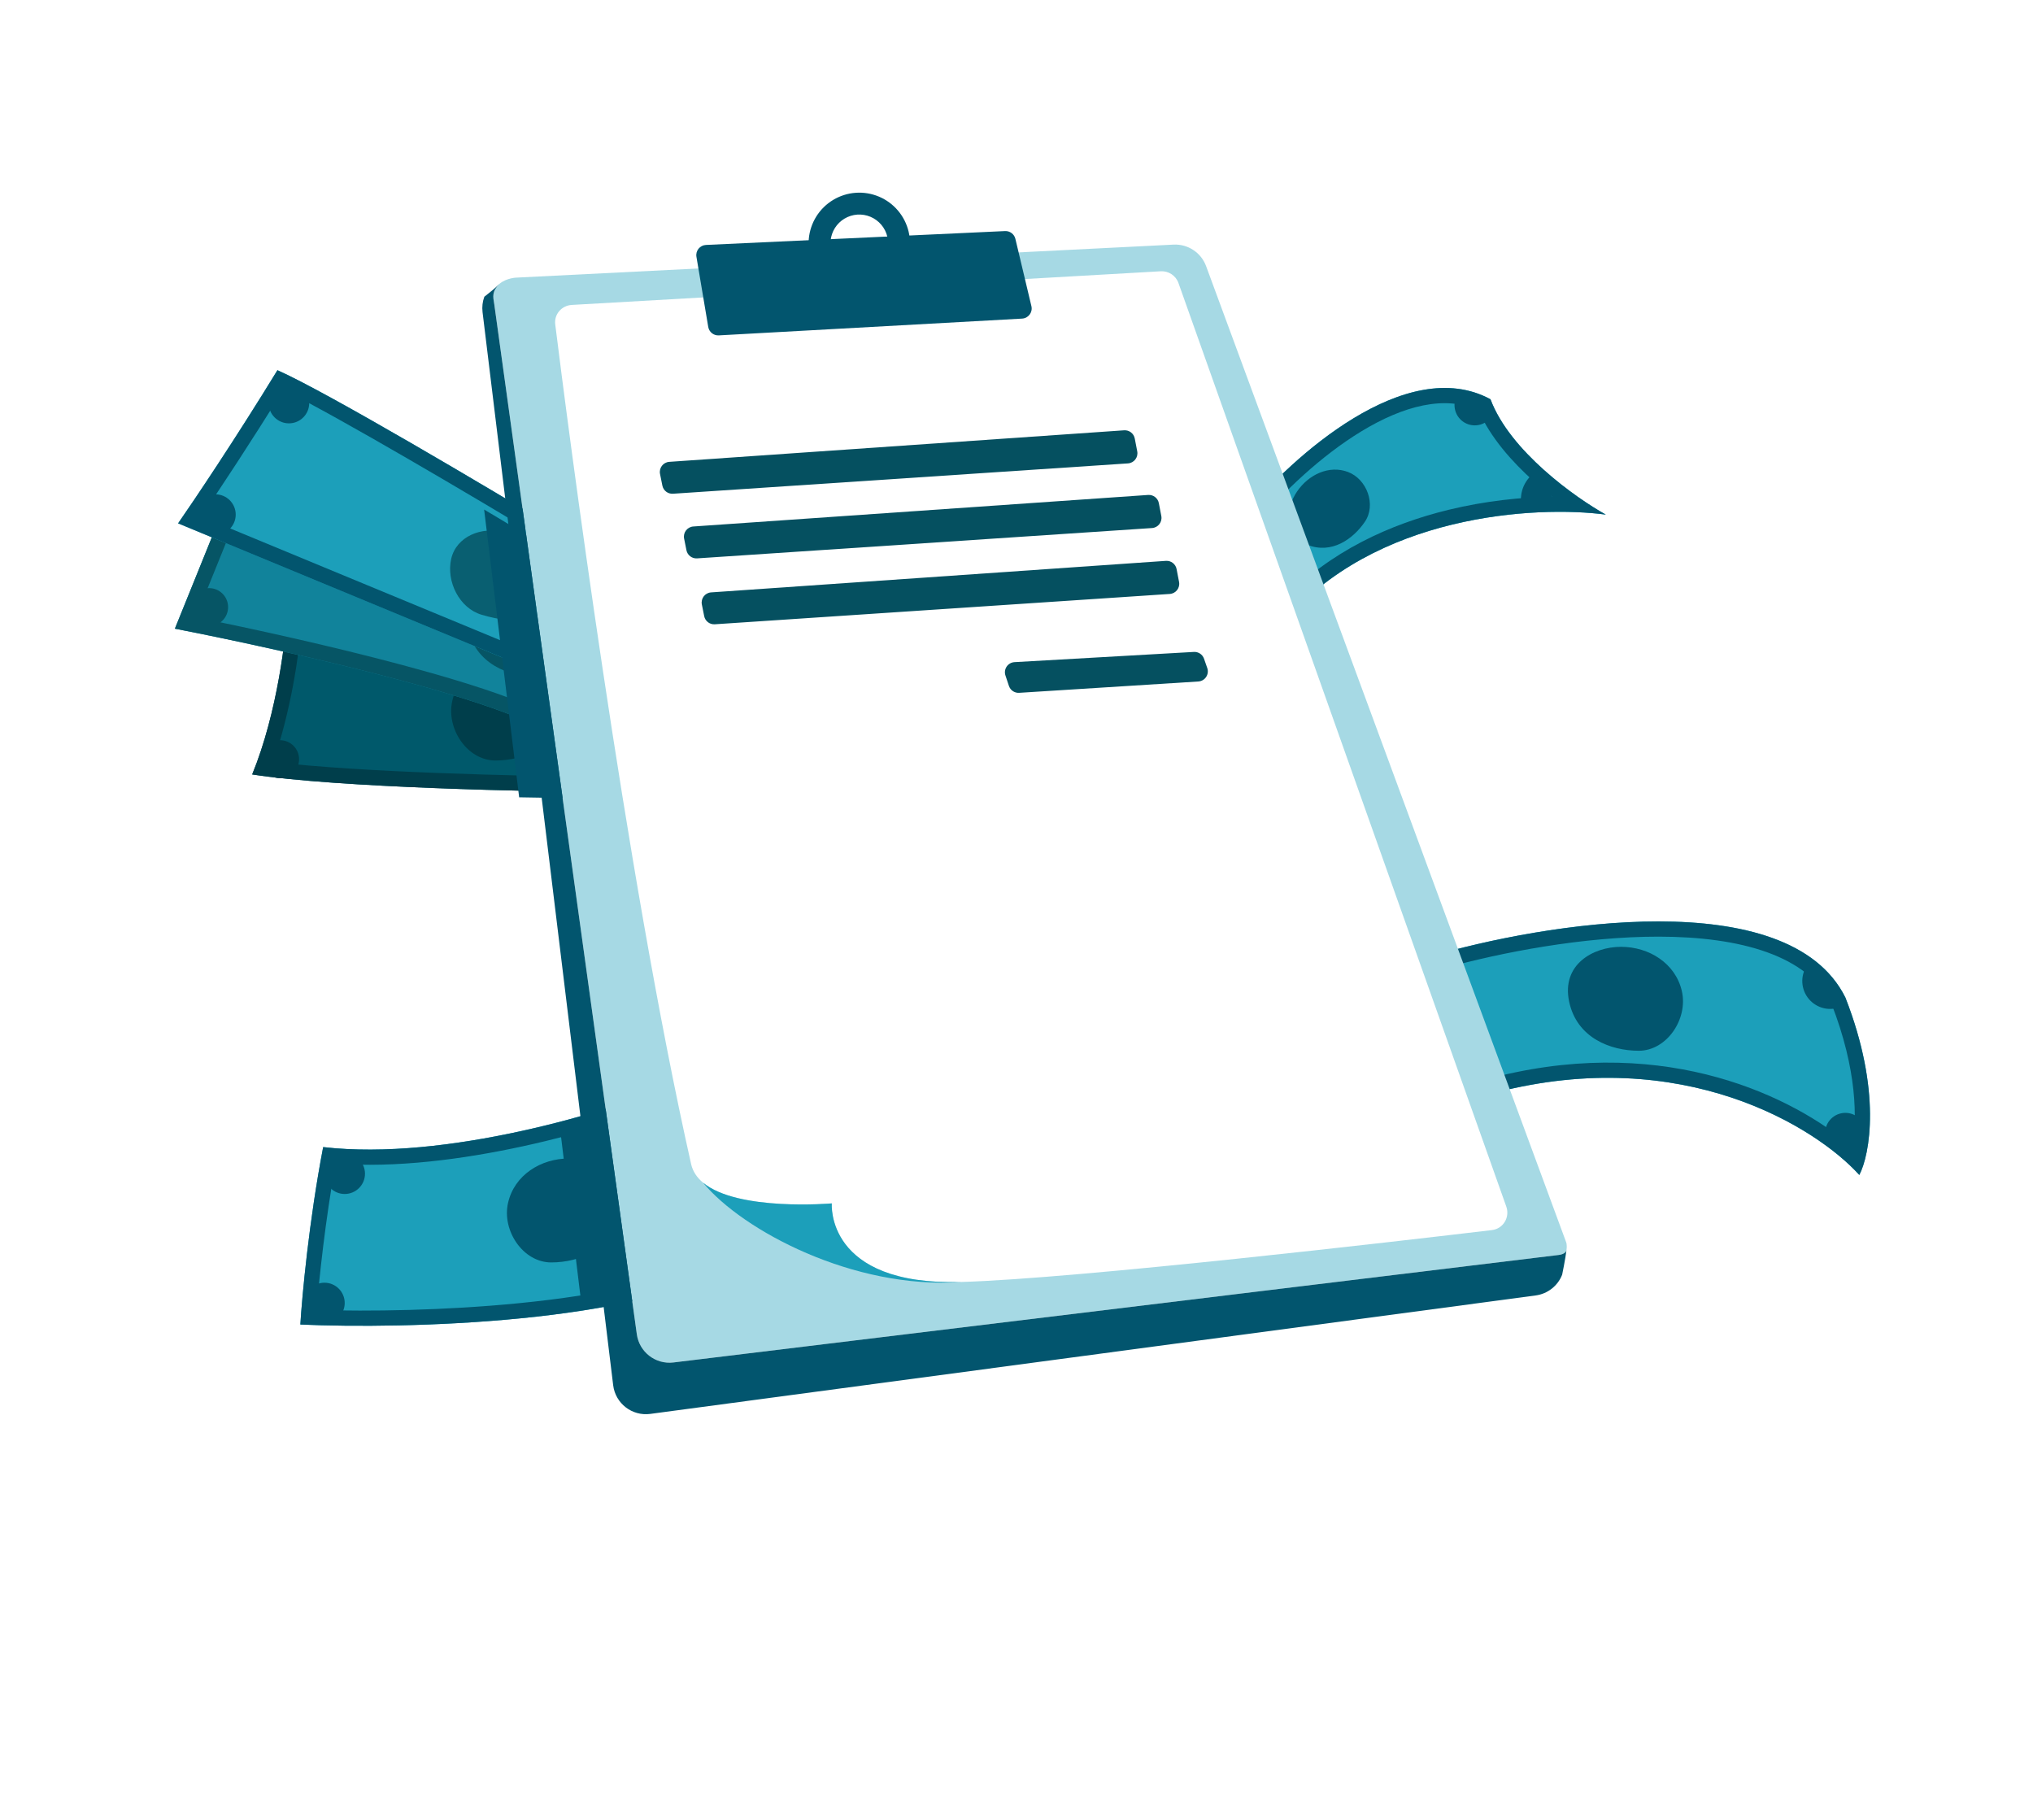 <svg width="802" height="718" viewBox="0 0 802 718" fill="none" xmlns="http://www.w3.org/2000/svg">
<path d="M587.984 157.5C554.784 139.5 509.484 180.334 490.984 203C490.984 213.333 493.984 236.4 505.984 246C541.984 202.8 605.984 199.333 633.484 203C621.484 196.333 595.584 177.9 587.984 157.5Z" fill="#1C9FBA"/>
<path d="M490.984 203C509.484 180.333 554.784 139.5 587.984 157.5C595.584 177.9 621.484 196.333 633.484 203C605.984 199.333 541.984 202.8 505.984 246C493.984 236.4 490.984 213.333 490.984 203ZM583.271 161.852C569.944 155.766 553.637 160.087 537.084 170.13C520.894 179.953 506.14 194.3 497.027 205.115C497.205 209.861 497.97 216.58 499.773 223.198C501.245 228.601 503.274 233.439 505.863 237.105C524.466 217.438 548.67 206.636 571.507 201.095C586.033 197.57 600.184 196.129 612.314 195.93C609.913 194.043 607.479 192.016 605.082 189.87C596.495 182.181 587.877 172.513 583.271 161.852Z" fill="#02556E"/>
<path d="M727.984 393.5C705.584 348.3 608.984 364 563.484 377.5C563.484 387.167 568.784 411.4 589.984 431C663.984 411.8 716.484 444.667 733.484 463.5C737.651 455.5 742.384 430.3 727.984 393.5Z" fill="#1C9FBA"/>
<path d="M563.484 377.5C608.984 364 705.584 348.3 727.984 393.5C742.384 430.3 737.651 455.5 733.484 463.5C716.484 444.667 663.984 411.8 589.984 431L589.002 430.078C568.943 410.955 563.651 387.765 563.488 377.964L563.484 377.5ZM654.39 369.487C624.626 369.453 592.212 375.689 569.819 381.923C571.12 391.687 576.568 409.188 591.751 424.373C658.2 408.327 707.806 432.777 730.663 452.443C732.642 441.584 732.685 422.113 722.496 395.946C717.762 386.562 709.062 379.971 697.188 375.675C685.171 371.327 670.338 369.506 654.39 369.487Z" fill="#02556E"/>
<path d="M113.484 238.5L243.984 262V312.5C209.818 312.333 133.084 310.7 99.484 305.5C109.484 281.1 112.984 250.667 113.484 238.5Z" fill="#00596B"/>
<path d="M243.984 262V312.5C209.818 312.333 133.084 310.7 99.484 305.5C109.484 281.1 112.984 250.667 113.484 238.5L243.984 262ZM119.025 245.594C117.878 258.901 114.664 280.77 107.759 300.57C141.576 304.649 204.109 306.163 237.984 306.457V267.016L119.025 245.594Z" fill="#003E4B"/>
<path d="M178.422 276.5C175.922 287.5 184.376 300 195.422 300C206.468 300 219.921 295 222.921 280.5C225.922 266 213.467 259 202.421 259C191.376 259 180.922 265.5 178.422 276.5Z" fill="#003E4B"/>
<path d="M96.484 180L220.484 241C224.151 252.167 229.284 278.1 220.484 292.5C208.484 278.1 114.484 256.833 68.984 248L96.484 180Z" fill="#11839B"/>
<path d="M220.484 241C224.151 252.167 229.284 278.1 220.484 292.5C208.484 278.1 114.484 256.833 68.984 248L96.484 180L220.484 241ZM77.268 243.521C99.873 248.051 131.048 254.919 158.85 262.367C174.268 266.498 188.769 270.837 200.234 275.088C205.961 277.211 211.048 279.356 215.16 281.491C216.115 281.987 217.055 282.501 217.964 283.034C219.262 278.131 219.589 272.21 219.173 265.935C218.653 258.096 217.035 250.503 215.511 245.239L99.627 188.232L77.268 243.521Z" fill="#065565"/>
<path d="M228.938 243.5C231.438 254.5 222.983 267 211.938 267C200.892 267 187.439 262 184.438 247.5C181.438 233 193.892 226 204.938 226C215.984 226 226.438 232.5 228.938 243.5Z" fill="#065565"/>
<path d="M109.447 146.033C128.894 154.636 192.62 192.414 222.053 210.228L214.703 266.248L70.255 206.448C76.47 197.514 93.01 172.923 109.447 146.033Z" fill="#1C9FBA"/>
<path d="M109.447 146.033C128.894 154.636 192.62 192.414 222.053 210.228L214.703 266.248L70.255 206.448C76.47 197.514 93.01 172.923 109.447 146.033ZM111.745 153.752C99.098 174.234 86.742 192.905 79.389 203.735L209.771 257.712L215.594 213.337C187.078 196.132 133.995 164.743 111.745 153.752Z" fill="#02556E"/>
<path d="M177.984 220.5C176.002 229.354 181.149 239.879 189.983 242.5C205.149 247 212.104 244.171 214.484 232.5C216.863 220.829 207.744 210 198.984 210C189.983 207.5 179.967 211.646 177.984 220.5Z" fill="#095F71"/>
<path d="M127.484 452.5C175.884 458.1 239.984 438.5 265.984 428C277.484 440 298.584 470.9 290.984 498.5C251.784 522.1 159.651 524.333 118.484 522.5C119.151 511.333 121.884 481.7 127.484 452.5Z" fill="#1C9FBA"/>
<path d="M265.984 428C277.484 440 298.584 470.9 290.984 498.5C251.784 522.1 159.651 524.333 118.484 522.5C119.151 511.333 121.884 481.7 127.484 452.5C175.884 458.1 239.984 438.5 265.984 428ZM264.322 435.1C250.698 440.322 229.715 447.078 206.41 452.15C182.69 457.314 156.159 460.824 132.38 458.994C128.288 481.748 125.928 504.073 124.912 516.735C145.4 517.364 175.256 517.003 204.88 514.066C236.686 510.913 267.163 504.876 285.759 494.586C288.098 483.331 285.307 471.15 280.185 459.883C275.59 449.777 269.365 440.959 264.322 435.1Z" fill="#02556E"/>
<path d="M531.805 186.198C539.236 189.031 542.994 199.129 538.411 205.855C533.829 212.582 525.341 218.794 515.669 214.88C505.996 210.965 507.095 200.609 511.677 193.883C516.26 187.156 524.375 183.364 531.805 186.198Z" fill="#02556E"/>
<path d="M200.422 474.5C197.922 485.5 206.376 498 217.422 498C228.468 498 241.921 493 244.921 478.5C247.922 464 235.467 457 224.421 457C213.376 457 202.922 463.5 200.422 474.5Z" fill="#02556E"/>
<g filter="url(#filter0_d_2637_8660)">
<path d="M199.984 197C208.471 202.051 216.175 206.675 222.345 210.409L218.523 239.529L220.803 240.65C222.159 244.78 223.718 250.964 224.676 257.826L243.897 261.288V310.917C235.872 310.878 225.457 310.755 213.803 310.523L199.984 197Z" fill="#02556E"/>
</g>
<g filter="url(#filter1_d_2637_8660)">
<path d="M264.804 430C275.624 441.291 295.477 470.364 288.326 496.332C276.061 503.716 258.287 508.875 238.602 512.411L229.984 441.615C244.352 437.592 256.596 433.315 264.804 430Z" fill="#02556E"/>
</g>
<path d="M196.984 112C199.984 109.5 203.984 109.5 203.984 109.5L462.923 96.497C468.608 96.202 473.824 99.639 475.794 104.98L617.821 490C617.821 490 618.247 490.894 617.984 493C617.821 494.76 614.984 495.046 614.984 495.046L265.667 537.46C258.626 538.315 252.199 533.368 251.224 526.343L194.984 120C194.484 117 193.984 115.089 196.984 112Z" fill="#A6D9E4"/>
<path fill-rule="evenodd" clip-rule="evenodd" d="M251.224 526.343C252.199 533.368 258.626 538.315 265.667 537.46L614.984 495.046C614.984 495.046 617.821 494.76 617.984 493C617.505 496.838 616.258 502.828 616.258 502.828C614.545 507.251 610.516 510.397 605.814 511.026C470.417 529.14 390.466 539.836 256.525 557.755C249.348 558.715 242.767 553.629 241.892 546.442L190.361 123.118C190.111 121.069 190.354 118.99 191.067 117.053C192.984 115.5 194.984 114.06 196.984 112C193.984 115.089 194.484 117 194.984 120L251.224 526.343Z" fill="#02556E"/>
<path d="M219.038 127.983C218.539 123.975 221.553 120.517 225.586 120.287L457.903 107.011C461.008 106.834 463.858 108.727 464.899 111.658L594.219 475.974C595.719 480.199 593.004 484.712 588.552 485.242C554.085 489.344 425.463 504.365 379.143 505.712C325.446 507.274 328.143 474.712 328.143 474.712C328.143 474.712 291.048 477.956 277.34 466.53C274.974 464.558 273.305 462.15 272.643 459.212C246.473 343.067 223.753 165.837 219.038 127.983Z" fill="white"/>
<path fill-rule="evenodd" clip-rule="evenodd" d="M277.34 466.53C291.048 477.956 328.143 474.712 328.143 474.712C328.143 474.712 325.446 507.274 379.143 505.712C336.83 508.758 292.963 485.453 277.34 466.53Z" fill="#1C9FBA"/>
<path d="M406.879 120.761L400.562 94.223C400.117 92.354 398.406 91.065 396.486 91.154L278.495 96.625C276.098 96.736 274.338 98.918 274.736 101.284L279.394 128.972C279.732 130.981 281.525 132.415 283.559 132.303L403.209 125.681C405.698 125.544 407.457 123.187 406.879 120.761Z" fill="#02556E"/>
<path d="M358.984 96C358.984 92.859 358.244 89.761 356.824 86.959C355.404 84.157 353.344 81.729 350.811 79.871C348.278 78.014 345.343 76.779 342.243 76.267C339.144 75.755 335.968 75.981 332.972 76.925C329.976 77.87 327.244 79.507 324.999 81.703C322.753 83.9 321.057 86.595 320.046 89.569C319.036 92.544 318.741 95.714 319.185 98.824C319.628 101.934 320.798 104.896 322.6 107.469L329.671 102.519C328.647 101.057 327.982 99.373 327.73 97.605C327.478 95.838 327.645 94.035 328.22 92.344C328.794 90.654 329.758 89.122 331.034 87.873C332.311 86.625 333.864 85.694 335.567 85.157C337.27 84.621 339.075 84.492 340.837 84.783C342.599 85.074 344.267 85.776 345.707 86.832C347.147 87.888 348.318 89.268 349.125 90.861C349.932 92.454 350.353 94.214 350.353 96H358.984Z" fill="#02556E"/>
<path d="M264.021 182.185L443.448 169.745C445.466 169.605 447.271 170.994 447.653 172.98L448.629 178.055C449.083 180.416 447.366 182.641 444.967 182.801L265.484 194.767C263.481 194.9 261.689 193.528 261.296 191.56L260.376 186.96C259.903 184.595 261.615 182.352 264.021 182.185Z" fill="#055060"/>
<path d="M273.521 207.685L452.948 195.245C454.966 195.105 456.771 196.494 457.153 198.48L458.129 203.555C458.583 205.916 456.866 208.141 454.467 208.301L274.984 220.267C272.981 220.4 271.189 219.028 270.796 217.06L269.876 212.46C269.403 210.095 271.115 207.852 273.521 207.685Z" fill="#055060"/>
<path d="M280.521 233.685L459.948 221.245C461.966 221.105 463.771 222.494 464.153 224.48L465.129 229.555C465.583 231.916 463.866 234.141 461.467 234.301L281.984 246.267C279.981 246.4 278.189 245.028 277.796 243.06L276.876 238.46C276.403 236.095 278.115 233.852 280.521 233.685Z" fill="#055060"/>
<path d="M470.97 257.172L400.205 261.202C397.574 261.352 395.804 263.961 396.638 266.461L398.01 270.578C398.584 272.3 400.246 273.42 402.057 273.305L472.729 268.833C475.37 268.665 477.123 266.026 476.254 263.526L474.976 259.851C474.389 258.164 472.754 257.07 470.97 257.172Z" fill="#055060"/>
<path d="M121.984 159C121.984 163.418 118.403 167 113.984 167C109.566 167 105.984 163.418 105.984 159C105.984 154.582 109.566 151 113.984 151C118.403 151 121.984 154.582 121.984 159Z" fill="#02556E"/>
<path d="M92.984 203C92.984 207.418 89.403 211 84.984 211C80.566 211 76.984 207.418 76.984 203C76.984 198.582 80.566 195 84.984 195C89.403 195 92.984 198.582 92.984 203Z" fill="#02556E"/>
<path d="M143.984 463C143.984 467.418 140.403 471 135.984 471C131.566 471 127.984 467.418 127.984 463C127.984 458.582 131.566 455 135.984 455C140.403 455 143.984 458.582 143.984 463Z" fill="#02556E"/>
<path d="M135.984 514C135.984 518.418 132.403 522 127.984 522C123.566 522 119.984 518.418 119.984 514C119.984 509.582 123.566 506 127.984 506C132.403 506 135.984 509.582 135.984 514Z" fill="#02556E"/>
<path d="M735.984 447C735.984 451.418 732.403 455 727.984 455C723.566 455 719.984 451.418 719.984 447C719.984 442.582 723.566 439 727.984 439C732.403 439 735.984 442.582 735.984 447Z" fill="#02556E"/>
<path d="M605.944 186.071C603.81 187.446 602.126 189.415 601.098 191.735C600.07 194.056 599.744 196.626 600.16 199.13L612.984 197L605.944 186.071Z" fill="#02556E"/>
<path d="M588.717 163.797C588.192 164.707 587.493 165.505 586.66 166.145C585.827 166.785 584.876 167.254 583.861 167.527C582.846 167.799 581.788 167.869 580.746 167.732C579.705 167.596 578.7 167.255 577.79 166.73C576.88 166.206 576.082 165.507 575.442 164.673C574.802 163.84 574.333 162.889 574.06 161.875C573.788 160.86 573.718 159.802 573.855 158.76C573.991 157.718 574.332 156.714 574.857 155.804L581.787 159.8L588.717 163.797Z" fill="#02556E"/>
<path d="M712.394 381.611C711.221 383.7 710.761 386.115 711.086 388.489C711.41 390.863 712.501 393.066 714.192 394.763C715.883 396.46 718.081 397.559 720.454 397.893C722.827 398.226 725.243 397.776 727.336 396.61L721.984 387L712.394 381.611Z" fill="#02556E"/>
<path d="M89.984 239.5C89.984 243.642 86.626 247 82.484 247C78.342 247 74.984 243.642 74.984 239.5C74.984 235.358 78.342 232 82.484 232C86.626 232 89.984 235.358 89.984 239.5Z" fill="#065565"/>
<path d="M117.984 299.5C117.984 303.642 114.627 307 110.484 307C106.342 307 102.984 303.642 102.984 299.5C102.984 295.358 106.342 292 110.484 292C114.627 292 117.984 295.358 117.984 299.5Z" fill="#003E4B"/>
<path d="M663.484 391C665.984 402 657.53 414.5 646.484 414.5C635.439 414.5 621.985 409.5 618.985 395C615.984 380.5 628.439 373.5 639.485 373.5C650.531 373.5 660.984 380 663.484 391Z" fill="#02556E"/>
<defs>
<filter id="filter0_d_2637_8660" x="175.384" y="185.4" width="75.114" height="145.117" filterUnits="userSpaceOnUse" color-interpolation-filters="sRGB">
<feFlood flood-opacity="0" result="BackgroundImageFix"/>
<feColorMatrix in="SourceAlpha" type="matrix" values="0 0 0 0 0 0 0 0 0 0 0 0 0 0 0 0 0 0 127 0" result="hardAlpha"/>
<feOffset dx="-9" dy="4"/>
<feGaussianBlur stdDeviation="7.8"/>
<feComposite in2="hardAlpha" operator="out"/>
<feColorMatrix type="matrix" values="0 0 0 0 0 0 0 0 0 0 0 0 0 0 0 0 0 0 0.38 0"/>
<feBlend mode="normal" in2="BackgroundImageFix" result="effect1_dropShadow_2637_8660"/>
<feBlend mode="normal" in="SourceGraphic" in2="effect1_dropShadow_2637_8660" result="shape"/>
</filter>
<filter id="filter1_d_2637_8660" x="205.384" y="418.4" width="91.059" height="113.611" filterUnits="userSpaceOnUse" color-interpolation-filters="sRGB">
<feFlood flood-opacity="0" result="BackgroundImageFix"/>
<feColorMatrix in="SourceAlpha" type="matrix" values="0 0 0 0 0 0 0 0 0 0 0 0 0 0 0 0 0 0 127 0" result="hardAlpha"/>
<feOffset dx="-9" dy="4"/>
<feGaussianBlur stdDeviation="7.8"/>
<feComposite in2="hardAlpha" operator="out"/>
<feColorMatrix type="matrix" values="0 0 0 0 0 0 0 0 0 0 0 0 0 0 0 0 0 0 0.38 0"/>
<feBlend mode="normal" in2="BackgroundImageFix" result="effect1_dropShadow_2637_8660"/>
<feBlend mode="normal" in="SourceGraphic" in2="effect1_dropShadow_2637_8660" result="shape"/>
</filter>
</defs>
</svg>
